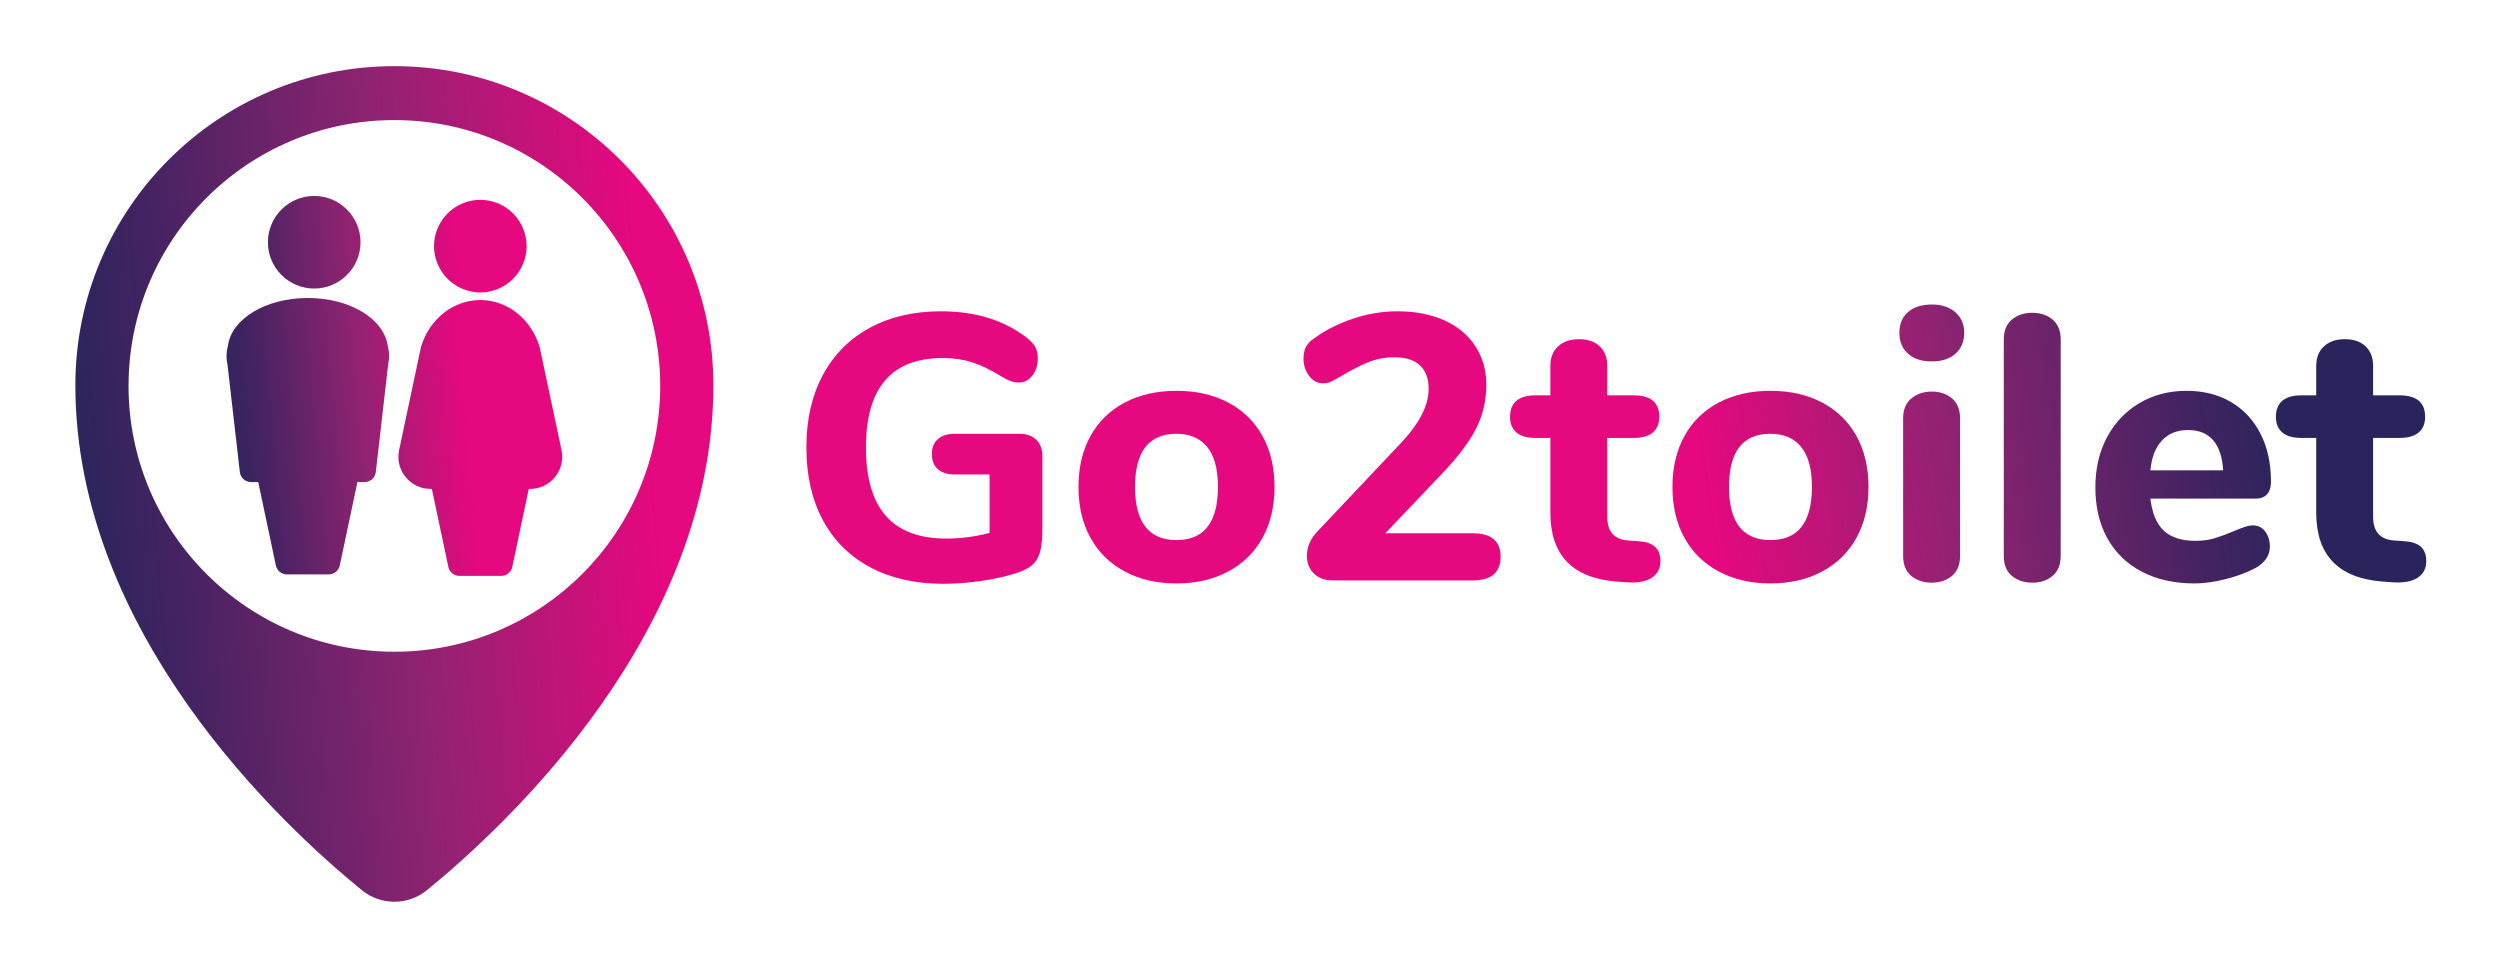<svg version="1.1" id="Layer_1" xmlns="http://www.w3.org/2000/svg" xmlns:xlink="http://www.w3.org/1999/xlink" x="0" y="0" width="357" height="136.063" xml:space="preserve"><defs><path id="SVGID_1_" d="M124.196 46.822c-2.907 1.579-5.14 3.83-6.701 6.754-1.561 2.925-2.342 6.36-2.342 10.307 0 4.018.79 7.49 2.368 10.414 1.579 2.925 3.84 5.167 6.782 6.727 2.942 1.563 6.422 2.342 10.441 2.342a37.39 37.39 0 0 0 5.14-.377c1.811-.25 3.418-.592 4.817-1.021 1.148-.324 2.009-.718 2.583-1.186.574-.465.978-1.092 1.212-1.883.232-.789.349-1.901.349-3.336V65.066c0-.968-.296-1.729-.888-2.286-.592-.557-1.391-.835-2.395-.835h-9.204c-1.04 0-1.848.251-2.422.754-.574.503-.86 1.22-.86 2.152 0 .934.286 1.652.86 2.153.574.503 1.382.753 2.422.753h4.952V76.1a24.236 24.236 0 0 1-6.189.807c-3.84 0-6.71-1.075-8.612-3.229-1.901-2.152-2.852-5.418-2.852-9.795 0-8.503 3.66-12.756 10.979-12.756 1.507 0 2.888.198 4.144.592 1.256.396 2.638 1.059 4.145 1.992.538.322.996.556 1.372.699.377.144.798.216 1.265.216.718 0 1.336-.332 1.856-.996.52-.663.781-1.461.781-2.395 0-.646-.108-1.184-.323-1.614-.216-.431-.592-.862-1.13-1.292-3.265-2.584-7.392-3.875-12.379-3.875-3.875 0-7.264.79-10.171 2.368"/></defs><clipPath id="SVGID_2_"><use xlink:href="#SVGID_1_" overflow="visible"/></clipPath><linearGradient id="SVGID_3_" gradientUnits="userSpaceOnUse" x1="2.934" y1="715.278" x2="3.934" y2="715.278" gradientTransform="scale(-100.457 100.457) rotate(8.631 4736.977 316.9)"><stop offset="0" stop-color="#29255c"/><stop offset=".032" stop-color="#29255c"/><stop offset=".183" stop-color="#462362"/><stop offset=".512" stop-color="#902371"/><stop offset=".861" stop-color="#e5087e"/><stop offset="1" stop-color="#e5087e"/></linearGradient><path clip-path="url(#SVGID_2_)" fill="url(#SVGID_3_)" d="M154.619 82.488l-38.707 5.875-6.532-43.033 38.706-5.875z"/><defs><path id="SVGID_4_" d="M162.084 69.534c0-5.059 1.973-7.589 5.92-7.589 1.901 0 3.363.628 4.387 1.884 1.021 1.256 1.533 3.158 1.533 5.705 0 5.059-1.975 7.589-5.92 7.589-3.947 0-5.92-2.53-5.92-7.589m-1.453-12.055c-2.118 1.112-3.749 2.699-4.898 4.762-1.148 2.064-1.721 4.494-1.721 7.293 0 2.798.573 5.23 1.721 7.292 1.149 2.064 2.78 3.66 4.898 4.791 2.117 1.13 4.575 1.695 7.374 1.695 2.799 0 5.256-.565 7.373-1.695 2.116-1.131 3.748-2.727 4.898-4.791 1.148-2.063 1.722-4.494 1.722-7.292 0-2.799-.573-5.229-1.722-7.293-1.15-2.063-2.782-3.65-4.898-4.762-2.117-1.112-4.574-1.669-7.373-1.669-2.798 0-5.256.557-7.374 1.669"/></defs><clipPath id="SVGID_5_"><use xlink:href="#SVGID_4_" overflow="visible"/></clipPath><linearGradient id="SVGID_6_" gradientUnits="userSpaceOnUse" x1="2.934" y1="715.283" x2="3.934" y2="715.283" gradientTransform="scale(-100.457 100.457) rotate(8.631 4736.28 316.846)"><stop offset="0" stop-color="#29255c"/><stop offset=".032" stop-color="#29255c"/><stop offset=".183" stop-color="#462362"/><stop offset=".512" stop-color="#902371"/><stop offset=".861" stop-color="#e5087e"/><stop offset="1" stop-color="#e5087e"/></linearGradient><path clip-path="url(#SVGID_5_)" fill="url(#SVGID_6_)" d="M186.079 82.692l-31.436 4.773-4.711-31.036 31.436-4.771z"/><defs><path id="SVGID_7_" d="M193.22 45.503c-2.1.7-3.956 1.642-5.571 2.826-.538.359-.924.762-1.157 1.211-.232.449-.349 1.014-.349 1.695 0 .934.269 1.749.807 2.449.538.699 1.184 1.05 1.938 1.05.43 0 .806-.072 1.13-.216.322-.143.789-.395 1.399-.754 1.507-.896 2.833-1.578 3.981-2.045 1.148-.466 2.404-.699 3.768-.699 1.578 0 2.78.385 3.606 1.158.825.771 1.238 1.891 1.238 3.363 0 2.368-1.328 4.951-3.983 7.75l-11.841 12.54c-1.041 1.075-1.561 2.26-1.561 3.552 0 1.005.331 1.839.995 2.503s1.553.995 2.665.995h20.021c2.654 0 3.981-1.13 3.981-3.391 0-2.223-1.327-3.336-3.981-3.336H197.82l8.45-8.881c2.153-2.296 3.687-4.376 4.602-6.243.915-1.865 1.372-3.893 1.372-6.081 0-2.081-.52-3.92-1.56-5.517-1.042-1.596-2.522-2.825-4.441-3.688-1.92-.861-4.153-1.291-6.7-1.291a19.926 19.926 0 0 0-6.323 1.05"/></defs><clipPath id="SVGID_8_"><use xlink:href="#SVGID_7_" overflow="visible"/></clipPath><linearGradient id="SVGID_9_" gradientUnits="userSpaceOnUse" x1="2.932" y1="715.276" x2="3.934" y2="715.276" gradientTransform="scale(-100.457 100.457) rotate(8.631 4736.301 316.848)"><stop offset="0" stop-color="#29255c"/><stop offset=".032" stop-color="#29255c"/><stop offset=".183" stop-color="#462362"/><stop offset=".512" stop-color="#902371"/><stop offset=".861" stop-color="#e5087e"/><stop offset="1" stop-color="#e5087e"/></linearGradient><path clip-path="url(#SVGID_8_)" fill="url(#SVGID_9_)" d="M219.99 82.016l-33.214 5.041-6.335-41.738 33.214-5.041z"/><defs><path id="SVGID_10_" d="M222.496 49.459c-.734.682-1.102 1.614-1.102 2.799v4.197h-2.153c-1.184 0-2.082.261-2.69.781-.61.521-.915 1.284-.915 2.287 0 .969.305 1.714.915 2.234.608.52 1.507.78 2.69.78h2.153v10.657c0 6.064 3.139 9.348 9.418 9.85l1.507.107c1.543.107 2.727-.107 3.552-.646.825-.537 1.238-1.327 1.238-2.367 0-.896-.251-1.578-.754-2.046-.503-.466-1.291-.733-2.368-.808l-1.506-.107c-.969-.07-1.705-.384-2.207-.941-.503-.557-.754-1.373-.754-2.449v-11.25h3.767c1.221 0 2.135-.26 2.745-.78s.916-1.265.916-2.234c0-2.044-1.221-3.068-3.661-3.068h-3.767v-4.197c0-1.185-.358-2.117-1.076-2.799-.719-.682-1.704-1.023-2.96-1.023s-2.252.341-2.988 1.023"/></defs><clipPath id="SVGID_11_"><use xlink:href="#SVGID_10_" overflow="visible"/></clipPath><linearGradient id="SVGID_12_" gradientUnits="userSpaceOnUse" x1="2.934" y1="715.279" x2="3.934" y2="715.279" gradientTransform="scale(-100.457 100.457) rotate(8.631 4735.918 316.82)"><stop offset="0" stop-color="#29255c"/><stop offset=".032" stop-color="#29255c"/><stop offset=".183" stop-color="#462362"/><stop offset=".512" stop-color="#902371"/><stop offset=".861" stop-color="#e5087e"/><stop offset="1" stop-color="#e5087e"/></linearGradient><path clip-path="url(#SVGID_11_)" fill="url(#SVGID_12_)" d="M242.275 82.474l-26.156 3.969-5.65-37.223 26.157-3.97z"/><defs><path id="SVGID_13_" d="M246.904 69.534c0-5.059 1.973-7.589 5.92-7.589 1.901 0 3.364.628 4.386 1.884 1.023 1.256 1.535 3.158 1.535 5.705 0 5.059-1.974 7.589-5.921 7.589s-5.92-2.53-5.92-7.589m-1.453-12.055c-2.118 1.112-3.75 2.699-4.897 4.762-1.148 2.064-1.723 4.494-1.723 7.293 0 2.798.574 5.23 1.723 7.292 1.147 2.064 2.779 3.66 4.897 4.791 2.117 1.13 4.575 1.695 7.373 1.695 2.799 0 5.256-.565 7.373-1.695 2.117-1.131 3.75-2.727 4.898-4.791 1.147-2.063 1.723-4.494 1.723-7.292 0-2.799-.575-5.229-1.723-7.293-1.148-2.063-2.781-3.65-4.898-4.762-2.117-1.112-4.574-1.669-7.373-1.669-2.798 0-5.256.557-7.373 1.669"/></defs><clipPath id="SVGID_14_"><use xlink:href="#SVGID_13_" overflow="visible"/></clipPath><linearGradient id="SVGID_15_" gradientUnits="userSpaceOnUse" x1="2.934" y1="715.283" x2="3.934" y2="715.283" gradientTransform="scale(-100.457 100.457) rotate(8.631 4735.443 316.785)"><stop offset="0" stop-color="#29255c"/><stop offset=".032" stop-color="#29255c"/><stop offset=".183" stop-color="#462362"/><stop offset=".512" stop-color="#902371"/><stop offset=".861" stop-color="#e5087e"/><stop offset="1" stop-color="#e5087e"/></linearGradient><path clip-path="url(#SVGID_14_)" fill="url(#SVGID_15_)" d="M270.898 82.692l-31.436 4.773-4.711-31.036 31.437-4.771z"/><defs><path id="SVGID_16_" d="M272.953 56.886c-.79.647-1.184 1.597-1.184 2.852v19.645c0 1.258.385 2.207 1.157 2.854.771.645 1.749.968 2.933.968 1.148 0 2.107-.323 2.879-.968.771-.646 1.158-1.596 1.158-2.854V59.738c0-1.255-.387-2.205-1.158-2.852-.771-.646-1.73-.969-2.879-.969s-2.118.323-2.906.969m-.483-12.324c-.826.718-1.239 1.704-1.239 2.96 0 1.255.413 2.252 1.239 2.987.823.735 1.955 1.102 3.39 1.102s2.565-.367 3.39-1.102c.826-.735 1.239-1.732 1.239-2.987 0-1.22-.422-2.198-1.266-2.933-.844-.736-1.963-1.105-3.363-1.105-1.435 0-2.567.36-3.39 1.078"/></defs><clipPath id="SVGID_17_"><use xlink:href="#SVGID_16_" overflow="visible"/></clipPath><linearGradient id="SVGID_18_" gradientUnits="userSpaceOnUse" x1="2.934" y1="715.283" x2="3.934" y2="715.283" gradientTransform="scale(-100.457 100.457) rotate(8.631 4735.618 316.796)"><stop offset="0" stop-color="#29255c"/><stop offset=".032" stop-color="#29255c"/><stop offset=".183" stop-color="#462362"/><stop offset=".512" stop-color="#902371"/><stop offset=".861" stop-color="#e5087e"/><stop offset="1" stop-color="#e5087e"/></linearGradient><path clip-path="url(#SVGID_17_)" fill="url(#SVGID_18_)" d="M286.382 82.31l-14.944 2.268-6.101-40.2 14.943-2.268z"/><defs><path id="SVGID_19_" d="M287.296 45.637c-.771.646-1.156 1.598-1.156 2.853v30.893c0 1.258.385 2.207 1.156 2.854.771.645 1.749.968 2.934.968 1.147 0 2.106-.323 2.879-.968.771-.646 1.158-1.596 1.158-2.854V48.49c0-1.255-.387-2.207-1.158-2.853-.772-.645-1.731-.968-2.879-.968-1.185 0-2.163.323-2.934.968"/></defs><clipPath id="SVGID_20_"><use xlink:href="#SVGID_19_" overflow="visible"/></clipPath><linearGradient id="SVGID_21_" gradientUnits="userSpaceOnUse" x1="2.934" y1="715.283" x2="3.934" y2="715.283" gradientTransform="scale(-100.457 100.457) rotate(8.631 4735.438 316.785)"><stop offset="0" stop-color="#29255c"/><stop offset=".032" stop-color="#29255c"/><stop offset=".183" stop-color="#462362"/><stop offset=".512" stop-color="#902371"/><stop offset=".861" stop-color="#e5087e"/><stop offset="1" stop-color="#e5087e"/></linearGradient><path clip-path="url(#SVGID_20_)" fill="url(#SVGID_21_)" d="M299.983 82.336l-13.661 2.074-5.9-38.873 13.661-2.074z"/><defs><path id="SVGID_22_" d="M308.742 62.888c.935-.987 2.171-1.481 3.715-1.481 1.541 0 2.735.484 3.578 1.454.843.968 1.319 2.403 1.427 4.305h-10.387c.179-1.866.735-3.291 1.667-4.278m-3.227-5.329c-1.975 1.167-3.518 2.79-4.629 4.87-1.112 2.082-1.668 4.468-1.668 7.159 0 2.798.572 5.229 1.722 7.293 1.147 2.063 2.79 3.65 4.924 4.762 2.135 1.113 4.638 1.67 7.508 1.67 1.364 0 2.854-.207 4.469-.619 1.613-.412 3.03-.942 4.25-1.588.646-.358 1.148-.799 1.508-1.318.358-.52.538-1.086.538-1.696 0-.896-.225-1.632-.673-2.207-.448-.573-1.031-.86-1.75-.86-.357 0-.771.08-1.236.242-.467.161-.952.35-1.454.565a26.527 26.527 0 0 1-2.745 1.022c-.825.252-1.758.377-2.798.377-1.938 0-3.426-.476-4.468-1.427-1.04-.95-1.687-2.485-1.937-4.601h15.069c.682 0 1.211-.206 1.588-.62.376-.412.564-1.013.564-1.803 0-2.618-.503-4.905-1.507-6.862-1.005-1.955-2.413-3.462-4.225-4.521-1.813-1.057-3.92-1.587-6.323-1.587-2.513 0-4.755.583-6.727 1.749"/></defs><clipPath id="SVGID_23_"><use xlink:href="#SVGID_22_" overflow="visible"/></clipPath><linearGradient id="SVGID_24_" gradientUnits="userSpaceOnUse" x1="2.934" y1="715.281" x2="3.934" y2="715.281" gradientTransform="scale(-100.457 100.457) rotate(8.631 4734.846 316.738)"><stop offset="0" stop-color="#29255c"/><stop offset=".032" stop-color="#29255c"/><stop offset=".183" stop-color="#462362"/><stop offset=".512" stop-color="#902371"/><stop offset=".861" stop-color="#e5087e"/><stop offset="1" stop-color="#e5087e"/></linearGradient><path clip-path="url(#SVGID_23_)" fill="url(#SVGID_24_)" d="M328.378 82.692l-28.596 4.341-4.645-30.604 28.595-4.34z"/><defs><path id="SVGID_25_" d="M331.858 49.459c-.736.682-1.104 1.614-1.104 2.799v4.197h-2.152c-1.185 0-2.081.261-2.69.781-.609.521-.916 1.284-.916 2.287 0 .969.307 1.714.916 2.234s1.506.78 2.69.78h2.152v10.657c0 6.064 3.14 9.348 9.419 9.85l1.508.107c1.542.107 2.726-.107 3.552-.646.824-.537 1.237-1.327 1.237-2.367 0-.896-.251-1.578-.753-2.046-.503-.466-1.292-.733-2.368-.808l-1.507-.107c-.97-.07-1.705-.384-2.206-.941-.503-.557-.754-1.373-.754-2.449v-11.25h3.767c1.219 0 2.134-.26 2.745-.78.608-.52.914-1.265.914-2.234 0-2.044-1.219-3.068-3.659-3.068h-3.767v-4.197c0-1.185-.36-2.117-1.077-2.799-.719-.682-1.704-1.023-2.96-1.023s-2.251.341-2.987 1.023"/></defs><clipPath id="SVGID_26_"><use xlink:href="#SVGID_25_" overflow="visible"/></clipPath><linearGradient id="SVGID_27_" gradientUnits="userSpaceOnUse" x1="2.934" y1="715.279" x2="3.934" y2="715.279" gradientTransform="scale(-100.457 100.457) rotate(8.631 4734.834 316.74)"><stop offset="0" stop-color="#29255c"/><stop offset=".032" stop-color="#29255c"/><stop offset=".183" stop-color="#462362"/><stop offset=".512" stop-color="#902371"/><stop offset=".861" stop-color="#e5087e"/><stop offset="1" stop-color="#e5087e"/></linearGradient><path clip-path="url(#SVGID_26_)" fill="url(#SVGID_27_)" d="M351.637 82.474l-26.158 3.969-5.649-37.223 26.156-3.97z"/><defs><path id="SVGID_28_" d="M18.356 55.108c0-20.965 16.996-37.96 37.961-37.96 20.964 0 37.96 16.995 37.96 37.96 0 20.964-16.996 37.96-37.96 37.96-20.964 0-37.961-16.996-37.961-37.96m-7.594-.107c0 35.28 29.294 62.651 40.899 72.11a7.365 7.365 0 0 0 9.319-.006c11.611-9.465 40.891-36.832 40.891-72.104 0-25.159-20.396-45.555-45.554-45.555-25.16 0-45.555 20.396-45.555 45.555"/></defs><clipPath id="SVGID_29_"><use xlink:href="#SVGID_28_" overflow="visible"/></clipPath><linearGradient id="SVGID_30_" gradientUnits="userSpaceOnUse" x1=".894" y1="720.65" x2="1.895" y2="720.65" gradientTransform="scale(100.376 -100.376) rotate(5 8261.706 350.51)"><stop offset="0" stop-color="#29255c"/><stop offset=".032" stop-color="#29255c"/><stop offset=".183" stop-color="#462362"/><stop offset=".512" stop-color="#902371"/><stop offset=".861" stop-color="#e5087e"/><stop offset="1" stop-color="#e5087e"/></linearGradient><path clip-path="url(#SVGID_29_)" fill="url(#SVGID_30_)" d="M.354 10.356l100.825-8.82 11.101 126.879-100.825 8.821z"/><defs><path id="SVGID_31_" d="M38.257 34.593c0 3.645 2.967 6.612 6.613 6.612s6.613-2.967 6.613-6.612c0-3.646-2.967-6.612-6.613-6.612s-6.613 2.966-6.613 6.612"/></defs><clipPath id="SVGID_32_"><use xlink:href="#SVGID_31_" overflow="visible"/></clipPath><linearGradient id="SVGID_33_" gradientUnits="userSpaceOnUse" x1="-.532" y1="724.08" x2=".468" y2="724.08" gradientTransform="scale(43.816 -43.816) rotate(5 8301.454 374.931)"><stop offset="0" stop-color="#29255c"/><stop offset=".032" stop-color="#29255c"/><stop offset=".183" stop-color="#462362"/><stop offset=".512" stop-color="#902371"/><stop offset=".861" stop-color="#e5087e"/><stop offset="1" stop-color="#e5087e"/></linearGradient><path clip-path="url(#SVGID_32_)" fill="url(#SVGID_33_)" d="M37.109 28.082l14.274-1.249 1.248 14.271-14.273 1.249z"/><defs><path id="SVGID_34_" d="M61.979 35.149a6.62 6.62 0 0 0 6.613 6.612 6.62 6.62 0 0 0 6.611-6.612 6.62 6.62 0 0 0-6.611-6.613 6.62 6.62 0 0 0-6.613 6.613"/></defs><clipPath id="SVGID_35_"><use xlink:href="#SVGID_34_" overflow="visible"/></clipPath><linearGradient id="SVGID_36_" gradientUnits="userSpaceOnUse" x1="-.53" y1="724.08" x2=".468" y2="724.08" gradientTransform="scale(43.816 -43.816) rotate(5 8302.15 374.942)"><stop offset="0" stop-color="#29255c"/><stop offset=".032" stop-color="#29255c"/><stop offset=".183" stop-color="#462362"/><stop offset=".512" stop-color="#902371"/><stop offset=".861" stop-color="#e5087e"/><stop offset="1" stop-color="#e5087e"/></linearGradient><path clip-path="url(#SVGID_35_)" fill="url(#SVGID_36_)" d="M60.83 28.636l14.272-1.248 1.249 14.273-14.272 1.248z"/><defs><path id="SVGID_37_" d="M60.151 49.442a1.375 1.375 0 0 0-.039.146l-3.118 14.689a4.576 4.576 0 0 0 .924 3.841 4.57 4.57 0 0 0 3.566 1.7h.188l2.355 11.142a1.621 1.621 0 0 0 1.575 1.276h5.976a1.62 1.62 0 0 0 1.574-1.276l2.357-11.142h.187c1.389 0 2.69-.619 3.568-1.701a4.58 4.58 0 0 0 .923-3.841l-3.118-14.684a1.761 1.761 0 0 0-.039-.147c-1.232-3.949-4.623-6.601-8.439-6.601-3.819 0-7.209 2.652-8.44 6.598"/></defs><clipPath id="SVGID_38_"><use xlink:href="#SVGID_37_" overflow="visible"/></clipPath><linearGradient id="SVGID_39_" gradientUnits="userSpaceOnUse" x1="-.535" y1="724.091" x2=".465" y2="724.091" gradientTransform="scale(43.767 -43.767) rotate(5 8309.602 375.13)"><stop offset="0" stop-color="#29255c"/><stop offset=".032" stop-color="#29255c"/><stop offset=".183" stop-color="#462362"/><stop offset=".512" stop-color="#902371"/><stop offset=".861" stop-color="#e5087e"/><stop offset="1" stop-color="#e5087e"/></linearGradient><path clip-path="url(#SVGID_38_)" fill="url(#SVGID_39_)" d="M53.286 43.143l27.008-2.363 3.601 41.157-27.008 2.362z"/><defs><path id="SVGID_40_" d="M32.542 49.43c-.237.837-.258 1.761-.066 2.549l1.772 15.432c.093.813.78 1.426 1.599 1.426h1.028l2.521 11.915a1.618 1.618 0 0 0 1.575 1.275h5.976c.755 0 1.417-.537 1.574-1.275l2.52-11.915h1.027c.817 0 1.505-.613 1.598-1.426l1.763-15.377c.202-.842.182-1.766-.042-2.535-.491-3.961-5.405-6.947-11.429-6.947-6.022 0-10.937 2.986-11.416 6.878"/></defs><clipPath id="SVGID_41_"><use xlink:href="#SVGID_40_" overflow="visible"/></clipPath><linearGradient id="SVGID_42_" gradientUnits="userSpaceOnUse" x1="-.534" y1="724.088" x2=".466" y2="724.088" gradientTransform="scale(43.772 -43.772) rotate(5 8308.853 375.186)"><stop offset="0" stop-color="#29255c"/><stop offset=".032" stop-color="#29255c"/><stop offset=".183" stop-color="#462362"/><stop offset=".512" stop-color="#902371"/><stop offset=".861" stop-color="#e5087e"/><stop offset="1" stop-color="#e5087e"/></linearGradient><path clip-path="url(#SVGID_41_)" fill="url(#SVGID_42_)" d="M28.857 42.852l26.597-2.327 3.605 41.204-26.597 2.326z"/></svg>